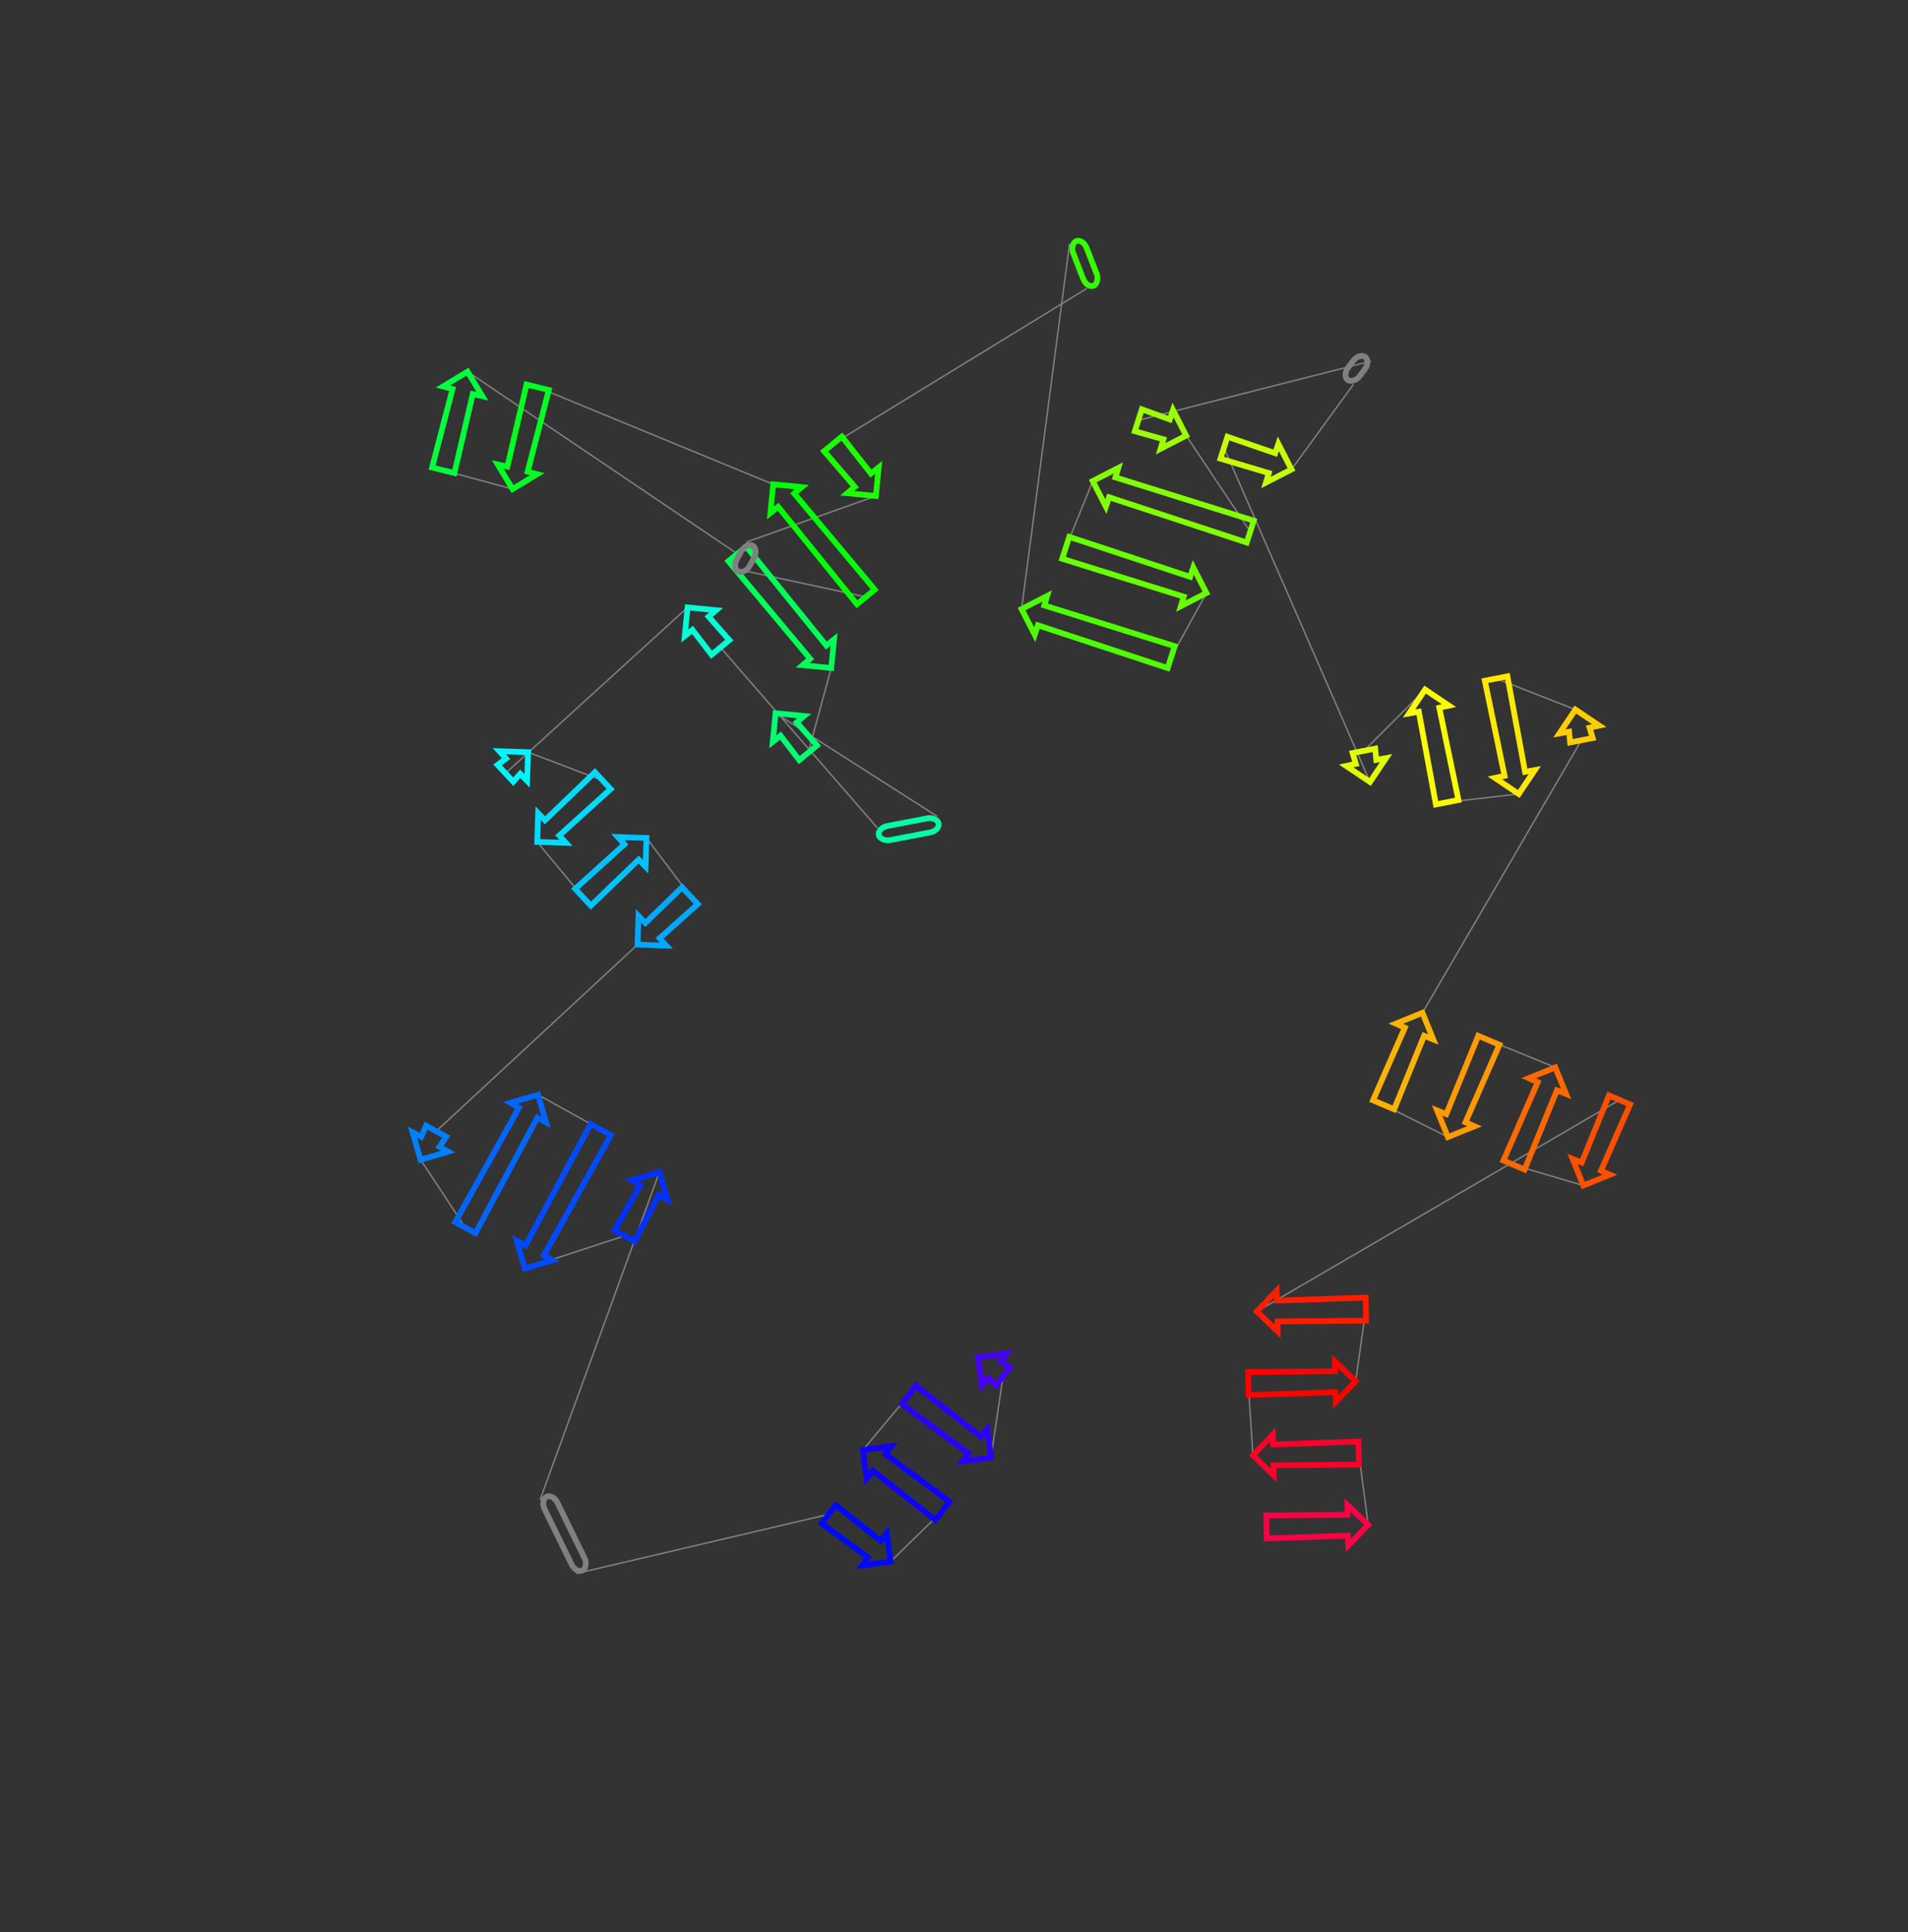 <?xml version="1.0" encoding="utf-8" ?>
<svg baseProfile="full" height="1344.805" version="1.1" width="1328.218" xmlns="http://www.w3.org/2000/svg" xmlns:ev="http://www.w3.org/2001/xml-events" xmlns:xlink="http://www.w3.org/1999/xlink"><rect width="100%" height="100%" fill="#333333" stroke="none"/><defs /><line style="stroke: grey; opacity: 2.0" x1="698.256" x2="689.857" y1="957.972" y2="1014.508" /><line style="stroke: grey; opacity: 2.0" x1="632.77" x2="600.681" y1="970.827" y2="1009.196" /><line style="stroke: grey; opacity: 2.0" x1="656.088" x2="619.941" y1="1051.592" y2="1086.891" /><line style="stroke: grey; opacity: 2.0" x1="576.915" x2="401.034" y1="1053.969" y2="1095.215" /><line style="stroke: grey; opacity: 2.0" x1="375.939" x2="459.017" y1="1043.93" y2="815.79" /><line style="stroke: grey; opacity: 2.0" x1="434.751" x2="365.356" y1="860.164" y2="882.847" /><line style="stroke: grey; opacity: 2.0" x1="418.22" x2="374.51" y1="786.178" y2="761.97" /><line style="stroke: grey; opacity: 2.0" x1="323.946" x2="292.786" y1="854.432" y2="807.201" /><line style="stroke: grey; opacity: 2.0" x1="303.656" x2="443.799" y1="787.323" y2="657.469" /><line style="stroke: grey; opacity: 2.0" x1="480.278" x2="450.059" y1="623.405" y2="583.233" /><line style="stroke: grey; opacity: 2.0" x1="405.864" x2="373.944" y1="624.502" y2="585.963" /><line style="stroke: grey; opacity: 2.0" x1="419.609" x2="367.615" y1="543.322" y2="523.53" /><line style="stroke: grey; opacity: 2.0" x1="351.863" x2="478.62" y1="538.239" y2="422.784" /><line style="stroke: grey; opacity: 2.0" x1="501.521" x2="610.788" y1="450.616" y2="576.244" /><line style="stroke: grey; opacity: 2.0" x1="652.461" x2="539.902" y1="568.234" y2="496.402" /><line style="stroke: grey; opacity: 2.0" x1="562.556" x2="578.652" y1="523.934" y2="464.93" /><line style="stroke: grey; opacity: 2.0" x1="513.282" x2="325.473" y1="385.488" y2="258.66" /><line style="stroke: grey; opacity: 2.0" x1="308.55" x2="356.831" y1="327.337" y2="340.381" /><line style="stroke: grey; opacity: 2.0" x1="374.287" x2="538.247" y1="269.542" y2="337.095" /><line style="stroke: grey; opacity: 2.0" x1="602.735" x2="509.552" y1="415.464" y2="395.391" /><line style="stroke: grey; opacity: 2.0" x1="519.541" x2="609.728" y1="377.316" y2="345.22" /><line style="stroke: grey; opacity: 2.0" x1="579.874" x2="756.668" y1="308.94" y2="200.716" /><line style="stroke: grey; opacity: 2.0" x1="744.541" x2="711.159" y1="169.643" y2="423.933" /><line style="stroke: grey; opacity: 2.0" x1="815.302" x2="839.844" y1="457.361" y2="412.732" /><line style="stroke: grey; opacity: 2.0" x1="741.888" x2="760.692" y1="381.29" y2="334.816" /><line style="stroke: grey; opacity: 2.0" x1="870.334" x2="825.706" y1="370.01" y2="303.188" /><line style="stroke: grey; opacity: 2.0" x1="792.428" x2="954.325" y1="292.506" y2="251.361" /><line style="stroke: grey; opacity: 2.0" x1="942.215" x2="899.054" y1="267.473" y2="326.71" /><line style="stroke: grey; opacity: 2.0" x1="852.033" x2="953.695" y1="311.617" y2="544.25" /><line style="stroke: grey; opacity: 2.0" x1="949.449" x2="992.056" y1="522.599" y2="479.97" /><line style="stroke: grey; opacity: 2.0" x1="1007.427" x2="1057.249" y1="558.358" y2="552.59" /><line style="stroke: grey; opacity: 2.0" x1="1041.498" x2="1096.691" y1="472.266" y2="493.893" /><line style="stroke: grey; opacity: 2.0" x1="1100.874" x2="990.218" y1="515.224" y2="704.944" /><line style="stroke: grey; opacity: 2.0" x1="963.152" x2="1007.934" y1="768.964" y2="791.414" /><line style="stroke: grey; opacity: 2.0" x1="1036.412" x2="1082.695" y1="724.055" y2="742.918" /><line style="stroke: grey; opacity: 2.0" x1="1053.949" x2="1102.224" y1="810.911" y2="825.132" /><line style="stroke: grey; opacity: 2.0" x1="1127.405" x2="874.909" y1="765.573" y2="912.81" /><line style="stroke: grey; opacity: 2.0" x1="950.832" x2="943.702" y1="911.153" y2="961.361" /><line style="stroke: grey; opacity: 2.0" x1="868.974" x2="872.212" y1="962.992" y2="1012.957" /><line style="stroke: grey; opacity: 2.0" x1="945.857" x2="952.439" y1="1011.35" y2="1061.263" /><polygon points="696.611,947.567 703.117,951.619 693.394,964.326 687.783,959.105 683.512,964.498 680.875,944.673 700.7,942.035" style="stroke: #4500ff; stroke-width:4; stroke-linecap:round; fill-opacity:0; opacity:2.0" /><polygon points="674.121,1011.614 627.909,977.181 637.632,964.474 682.949,1000.076 687.219,994.683 689.857,1014.508 670.031,1017.145" style="stroke: #2b00ff; stroke-width:4; stroke-linecap:round; fill-opacity:0; opacity:2.0" /><polygon points="616.417,1012.09 660.95,1045.238 651.227,1057.945 607.589,1023.628 603.319,1029.021 600.681,1009.196 620.507,1006.559" style="stroke: #1100ff; stroke-width:4; stroke-linecap:round; fill-opacity:0; opacity:2.0" /><polygon points="604.205,1083.997 572.053,1060.322 581.776,1047.615 613.034,1072.459 617.304,1067.066 619.941,1086.891 600.116,1089.529" style="stroke: #0009ff; stroke-width:4; stroke-linecap:round; fill-opacity:0; opacity:2.0" /><rect height="10" rx="7" ry="45" style="stroke: grey; stroke-width:4; stroke-linecap:round; fill-opacity:0; opacity:2.0" transform="rotate(63.926 384.921 1039.534)" width="57.097" x="384.921" y="1039.534" /><polygon points="458.55,831.784 441.77,864.002 427.732,856.325 445.804,824.813 439.824,821.413 459.017,815.79 464.64,834.984" style="stroke: #0031ff; stroke-width:4; stroke-linecap:round; fill-opacity:0; opacity:2.0" /><polygon points="365.823,866.853 411.201,782.339 425.239,790.016 378.569,873.824 384.549,877.224 365.356,882.847 359.733,863.653" style="stroke: #004bff; stroke-width:4; stroke-linecap:round; fill-opacity:0; opacity:2.0" /><polygon points="374.043,777.963 330.965,858.27 316.927,850.593 361.296,770.993 355.316,767.592 374.51,761.97 380.132,781.163" style="stroke: #0065ff; stroke-width:4; stroke-linecap:round; fill-opacity:0; opacity:2.0" /><polygon points="293.253,791.208 296.637,783.484 310.675,791.161 305.999,798.178 311.979,801.578 292.786,807.201 287.163,788.008" style="stroke: #007fff; stroke-width:4; stroke-linecap:round; fill-opacity:0; opacity:2.0" /><polygon points="449.261,642.43 474.818,617.558 485.738,629.253 459.176,653.048 463.787,658.153 443.799,657.469 444.483,637.481" style="stroke: #00a8ff; stroke-width:4; stroke-linecap:round; fill-opacity:0; opacity:2.0" /><polygon points="444.597,598.272 411.324,630.349 400.404,618.655 434.682,587.654 430.071,582.549 450.059,583.233 449.375,603.221" style="stroke: #00c2ff; stroke-width:4; stroke-linecap:round; fill-opacity:0; opacity:2.0" /><polygon points="379.406,570.924 414.149,537.474 425.069,549.169 389.321,581.542 393.932,586.647 373.944,585.963 374.628,565.975" style="stroke: #00dbff; stroke-width:4; stroke-linecap:round; fill-opacity:0; opacity:2.0" /><polygon points="362.153,538.569 357.323,544.086 346.403,532.392 352.238,527.951 347.627,522.846 367.615,523.53 366.931,543.518" style="stroke: #00f6ff; stroke-width:4; stroke-linecap:round; fill-opacity:0; opacity:2.0" /><polygon points="493.287,429.177 507.699,445.533 495.344,455.699 482.069,438.408 476.685,442.691 478.62,422.784 498.526,424.719" style="stroke: #00ffd4; stroke-width:4; stroke-linecap:round; fill-opacity:0; opacity:2.0" /><rect height="10" rx="7" ry="45" style="stroke: #00ffa2; stroke-width:4; stroke-linecap:round; fill-opacity:0; opacity:2.0" transform="rotate(-190.879 654.348 578.055)" width="42.436" x="654.348" y="578.055" /><polygon points="554.569,502.795 568.734,518.851 556.379,529.017 543.351,512.026 537.967,516.308 539.902,496.402 559.808,498.337" style="stroke: #00ff71; stroke-width:4; stroke-linecap:round; fill-opacity:0; opacity:2.0" /><polygon points="563.985,458.537 507.105,390.572 519.46,380.405 575.203,449.306 580.587,445.024 578.652,464.93 558.746,462.996" style="stroke: #00ff57; stroke-width:4; stroke-linecap:round; fill-opacity:0; opacity:2.0" /><polygon points="329.115,274.24 316.318,329.251 300.783,325.423 315.01,270.764 308.358,269.008 325.473,258.66 335.821,275.775" style="stroke: #00ff3d; stroke-width:4; stroke-linecap:round; fill-opacity:0; opacity:2.0" /><polygon points="353.19,324.801 366.52,267.628 382.055,271.456 367.295,328.277 373.947,330.033 356.831,340.381 346.484,323.266" style="stroke: #00ff23; stroke-width:4; stroke-linecap:round; fill-opacity:0; opacity:2.0" /><polygon points="552.915,343.488 608.912,410.381 596.557,420.547 541.697,352.719 536.313,357.001 538.247,337.095 558.154,339.029" style="stroke: #00ff09; stroke-width:4; stroke-linecap:round; fill-opacity:0; opacity:2.0" /><rect height="10" rx="7" ry="45" style="stroke: grey; stroke-width:4; stroke-linecap:round; fill-opacity:0; opacity:2.0" transform="rotate(-241.073 528.293 382.153)" width="20.652" x="528.293" y="382.153" /><polygon points="595.061,338.827 573.697,314.023 586.052,303.856 606.279,329.596 611.662,325.314 609.728,345.22 589.822,343.286" style="stroke: #1dff00; stroke-width:4; stroke-linecap:round; fill-opacity:0; opacity:2.0" /><rect height="10" rx="7" ry="45" style="stroke: #35ff00; stroke-width:4; stroke-linecap:round; fill-opacity:0; opacity:2.0" transform="rotate(68.679 753.856 166.007)" width="33.356" x="753.856" y="166.007" /><polygon points="726.953,421.374 817.747,449.744 812.857,464.978 722.513,435.206 720.302,441.721 711.159,423.933 728.947,414.79" style="stroke: #4eff00; stroke-width:4; stroke-linecap:round; fill-opacity:0; opacity:2.0" /><polygon points="824.05,415.292 739.443,388.907 744.333,373.673 828.49,401.459 830.701,394.945 839.844,412.732 822.057,421.876" style="stroke: #68ff00; stroke-width:4; stroke-linecap:round; fill-opacity:0; opacity:2.0" /><polygon points="776.486,332.257 872.779,362.392 867.889,377.627 772.046,346.09 769.835,352.604 760.692,334.816 778.48,325.673" style="stroke: #82ff00; stroke-width:4; stroke-linecap:round; fill-opacity:0; opacity:2.0" /><polygon points="809.912,305.747 789.983,300.123 794.873,284.889 814.352,291.914 816.563,285.4 825.706,303.188 807.918,312.331" style="stroke: #9aff00; stroke-width:4; stroke-linecap:round; fill-opacity:0; opacity:2.0" /><rect height="10" rx="7" ry="45" style="stroke: grey; stroke-width:4; stroke-linecap:round; fill-opacity:0; opacity:2.0" transform="rotate(-53.07 934.221 261.465)" width="20.156" x="934.221" y="261.465" /><polygon points="883.26,329.269 849.588,319.234 854.478,304 887.7,315.436 889.911,308.922 899.054,326.71 881.266,335.853" style="stroke: #c6ff00; stroke-width:4; stroke-linecap:round; fill-opacity:0; opacity:2.0" /><polygon points="943.823,531.658 941.599,524.138 957.3,521.059 958.08,528.862 964.851,527.65 953.695,544.25 937.096,533.093" style="stroke: #e0ff00; stroke-width:4; stroke-linecap:round; fill-opacity:0; opacity:2.0" /><polygon points="1001.927,492.562 1015.277,556.818 999.576,559.897 987.671,495.357 980.9,496.569 992.056,479.97 1008.655,491.126" style="stroke: #faff00; stroke-width:4; stroke-linecap:round; fill-opacity:0; opacity:2.0" /><polygon points="1047.377,539.998 1033.647,473.805 1049.348,470.726 1061.633,537.203 1068.405,535.991 1057.249,552.59 1040.649,541.434" style="stroke: #ffe900; stroke-width:4; stroke-linecap:round; fill-opacity:0; opacity:2.0" /><polygon points="1106.562,506.485 1108.724,513.684 1093.023,516.763 1092.306,509.28 1085.535,510.492 1096.691,493.893 1113.29,505.049" style="stroke: #ffcd00; stroke-width:4; stroke-linecap:round; fill-opacity:0; opacity:2.0" /><polygon points="991.357,720.904 970.521,772.079 955.784,765.849 977.976,715.246 971.685,712.463 990.218,704.944 997.737,723.477" style="stroke: #ffb300; stroke-width:4; stroke-linecap:round; fill-opacity:0; opacity:2.0" /><polygon points="1006.795,775.454 1029.043,720.939 1043.78,727.17 1020.176,781.112 1026.467,783.895 1007.934,791.414 1000.415,772.881" style="stroke: #ff9900; stroke-width:4; stroke-linecap:round; fill-opacity:0; opacity:2.0" /><polygon points="1083.834,758.877 1061.318,814.026 1046.581,807.796 1070.453,753.22 1064.162,750.437 1082.695,742.918 1090.214,761.451" style="stroke: #ff6800; stroke-width:4; stroke-linecap:round; fill-opacity:0; opacity:2.0" /><polygon points="1101.085,809.172 1120.036,762.457 1134.773,768.688 1114.466,814.83 1120.757,817.613 1102.224,825.132 1094.705,806.599" style="stroke: #ff4e00; stroke-width:4; stroke-linecap:round; fill-opacity:0; opacity:2.0" /><polygon points="889.004,905.236 950.658,903.155 951.007,919.151 889.32,919.761 889.356,926.64 874.909,912.81 888.74,898.362" style="stroke: #ff1d00; stroke-width:4; stroke-linecap:round; fill-opacity:0; opacity:2.0" /><polygon points="929.608,968.934 869.148,970.99 868.799,954.993 929.291,954.41 929.255,947.531 943.702,961.361 929.872,975.809" style="stroke: #ff0300; stroke-width:4; stroke-linecap:round; fill-opacity:0; opacity:2.0" /><polygon points="886.307,1005.384 945.683,1003.352 946.031,1019.348 886.624,1019.908 886.66,1026.787 872.212,1012.957 886.043,998.509" style="stroke: #ff002a; stroke-width:4; stroke-linecap:round; fill-opacity:0; opacity:2.0" /><polygon points="938.345,1068.836 881.85,1070.805 881.501,1054.808 938.028,1054.312 937.992,1047.433 952.439,1061.263 938.609,1075.71" style="stroke: #ff0044; stroke-width:4; stroke-linecap:round; fill-opacity:0; opacity:2.0" /></svg>